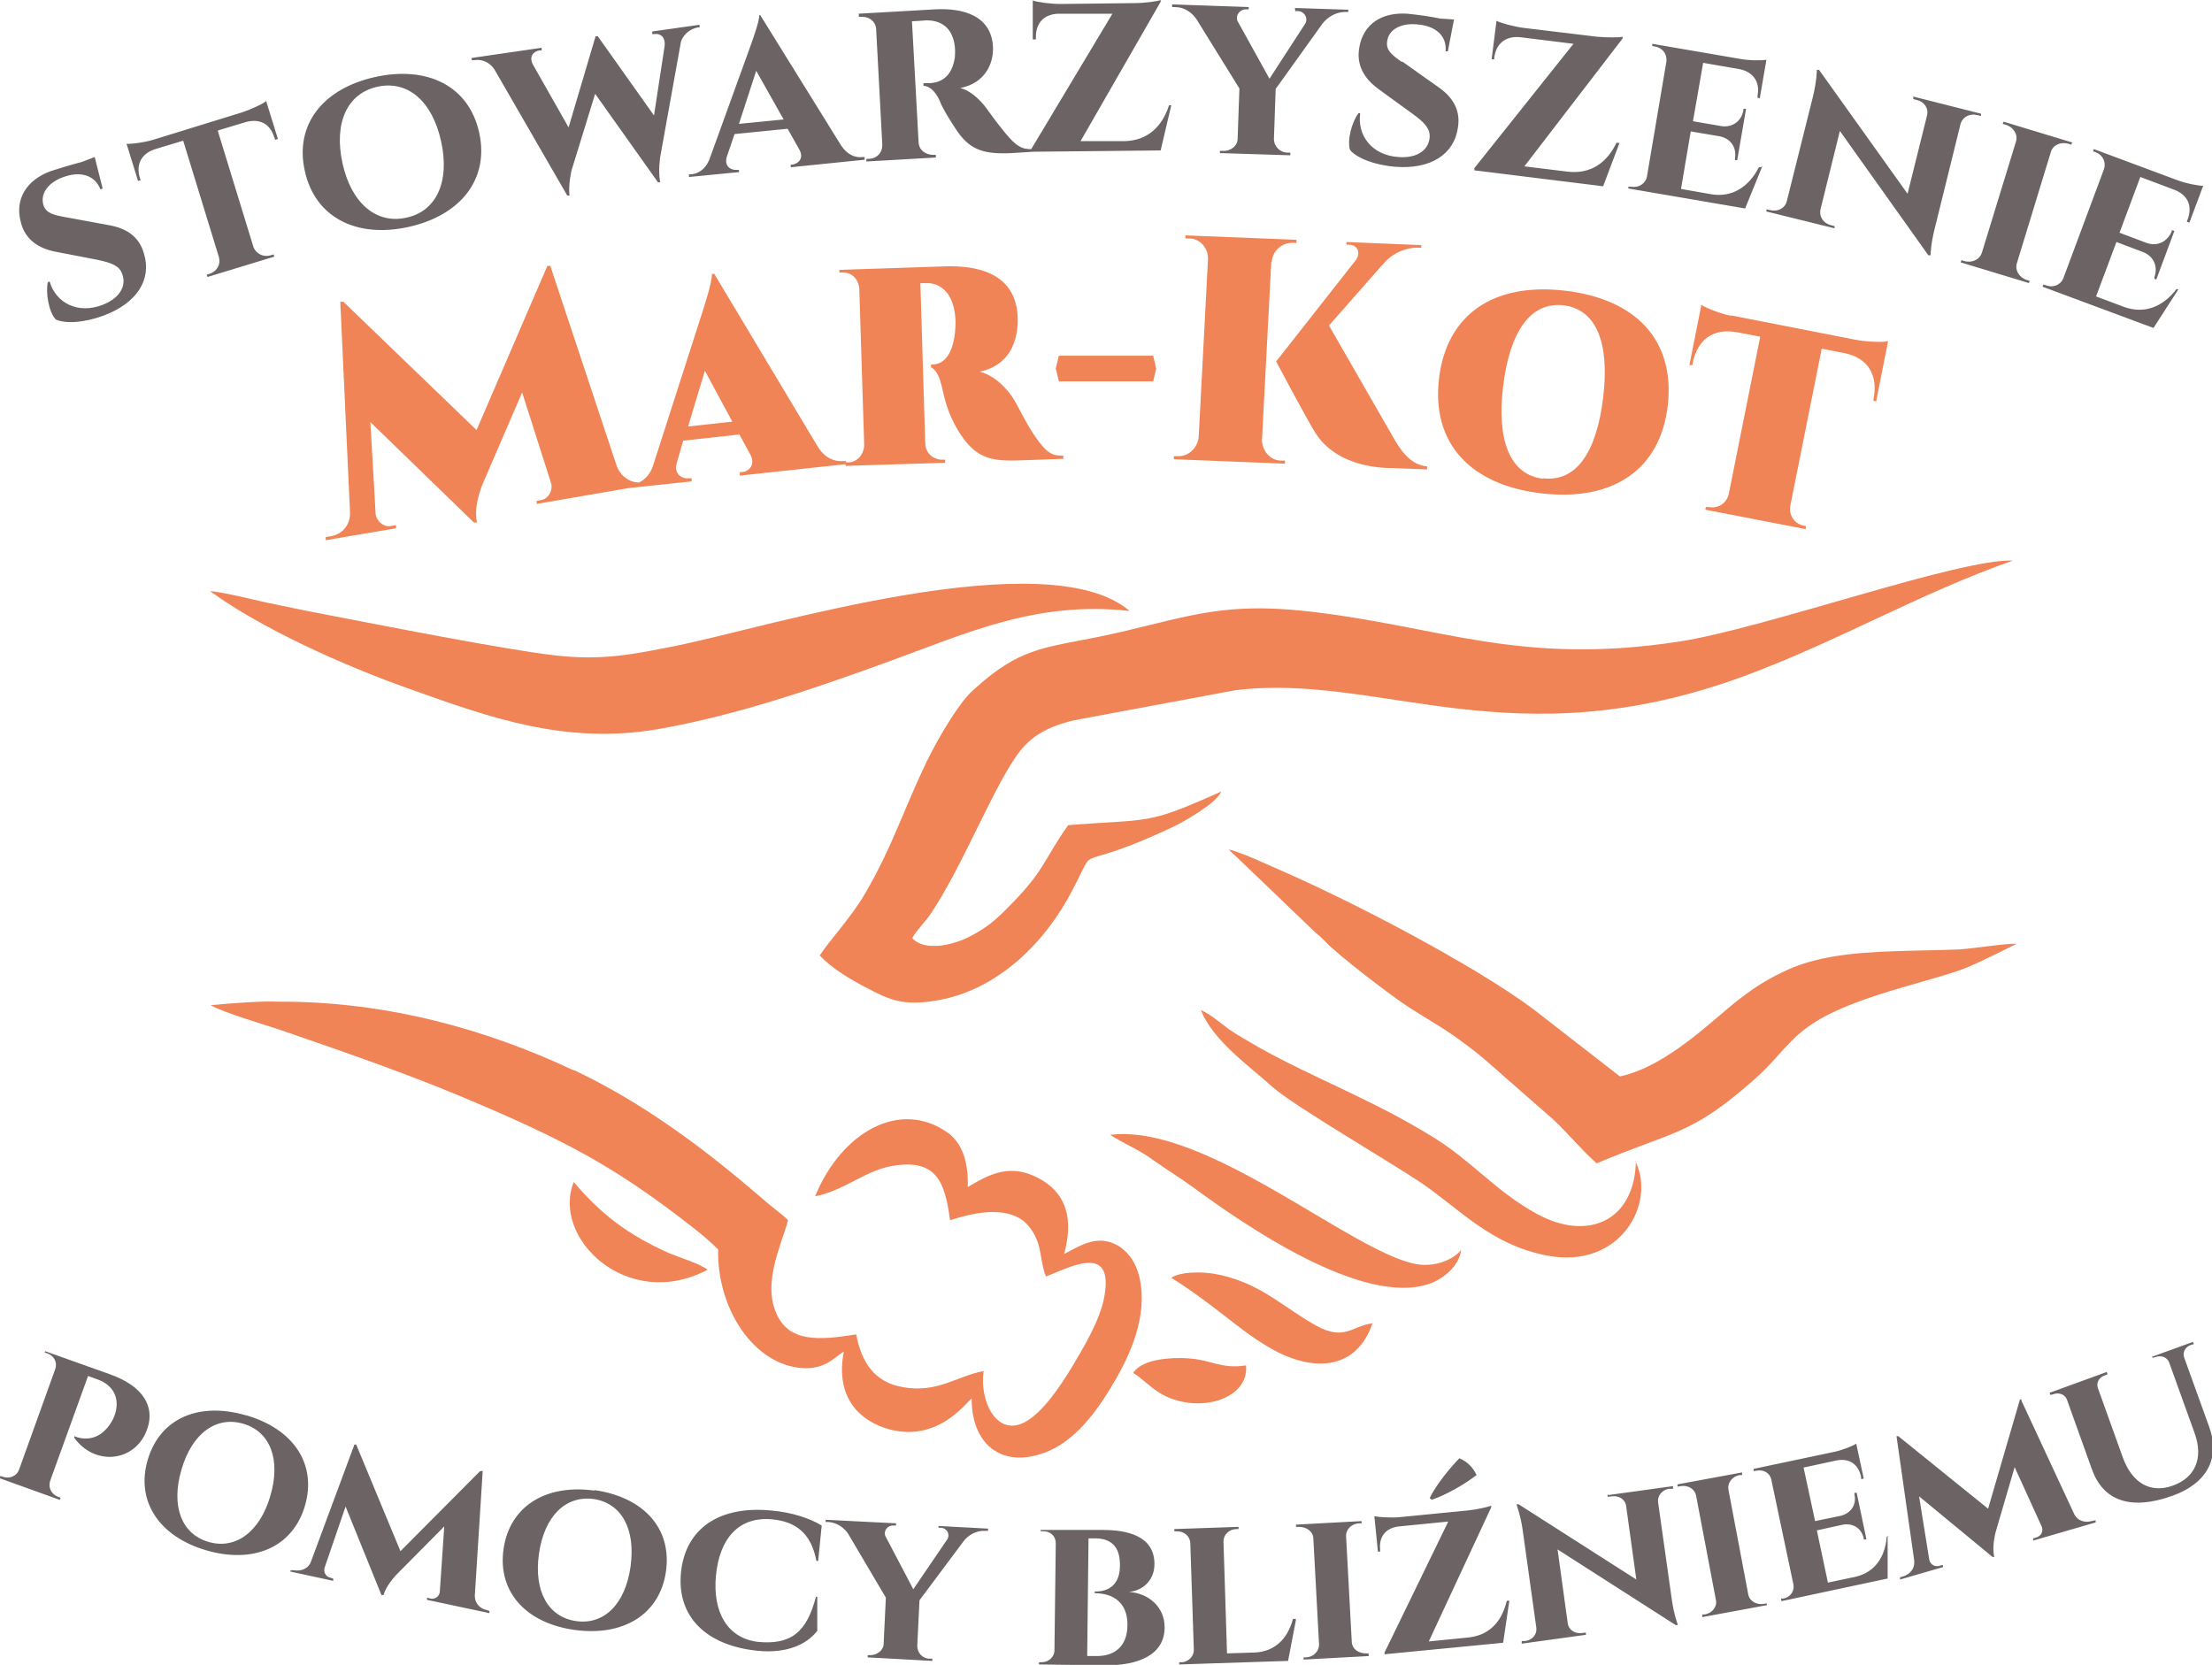 <?xml version="1.0" encoding="UTF-8"?>
<svg id="Layer_1" xmlns="http://www.w3.org/2000/svg" version="1.1" viewBox="0 0 49.99 37.63">
  <!-- Generator: Adobe Illustrator 29.7.1, SVG Export Plug-In . SVG Version: 2.1.1 Build 8)  -->
  <defs>
    <style>
      .st0, .st1 {
        fill: #f08456;
      }

      .st1 {
        fill-rule: evenodd;
      }

      .st2 {
        fill: #6b6364;
      }
    </style>
  </defs>
  <path class="st1" d="M18.52,21.59c.27.29.68.54,1.09.75.51.27.81.39,1.52.28,1.45-.23,2.52-1.37,3.1-2.49.63-1.19-.1-.32,2.28-1.44.25-.12.99-.54,1.09-.8-1.72.77-1.56.61-3.46.76-.56.79-.52,1.02-1.35,1.85-.26.27-.5.48-.9.68-.36.18-.98.33-1.27.03.01-.09.3-.38.43-.58.7-1.06,1.34-2.69,1.89-3.5.29-.44.66-.69,1.33-.85l3.65-.68c3.27-.4,6.26,1.61,11.5-.32,2.11-.78,3.94-1.86,6.07-2.61-1.21-.05-5.63,1.54-7.54,1.83-3.64.56-5.42-.36-8.46-.69-1.79-.19-2.57.1-4.14.47-1.67.39-2.18.24-3.37,1.33-.29.26-.7.95-.93,1.39-.56,1.09-.85,2.1-1.52,3.23-.28.48-.77,1.01-1,1.36"/>
  <path class="st1" d="M12.96,24.19c-1.91-.9-4.18-1.56-6.66-1.55-.38-.02-1.13.04-1.54.08.3.17,1.19.43,1.58.56,1.62.56,3.05,1.05,4.64,1.74,2.02.87,3.09,1.48,4.7,2.74.18.14.39.32.55.48-.03,1.28.74,2.52,1.79,2.67.61.09.85-.25,1.05-.36-.18.92.24,1.5.94,1.73,1.16.37,1.82-.58,1.95-.67-.01.98.63,1.59,1.63,1.23.68-.24,1.17-.91,1.51-1.47.36-.59.81-1.47.68-2.34-.06-.44-.27-.76-.58-.91-.46-.22-.85.08-1.15.22.21-.78.05-1.33-.49-1.66-.73-.44-1.24-.11-1.69.15.02-.57-.13-.99-.44-1.22-1.08-.78-2.41-.03-3.01,1.43.7-.14,1.16-.62,1.83-.7.94-.13,1.11.42,1.22,1.24.47-.15,1.12-.31,1.58-.04.19.12.33.32.41.56.07.22.09.57.18.75.47-.17,1.54-.79,1.32.44-.09.54-.48,1.18-.73,1.6-.27.45-.69,1.07-1.1,1.27-.63.3-1-.53-.9-1.17-.59.1-1.04.51-1.84.36-.62-.11-.92-.55-1.04-1.19-.82.13-1.54.2-1.82-.51-.28-.69.12-1.49.28-2.07-.11-.12-.41-.33-.57-.48-1.29-1.11-2.66-2.15-4.26-2.91"/>
  <path class="st1" d="M4.76,13.37c1.14.83,2.99,1.67,4.52,2.21,1.77.63,3.49,1.26,5.59.9,1.78-.31,3.6-.94,5.22-1.53,1.74-.63,3.33-1.38,5.44-1.14-1.87-1.6-8.2.37-10.22.78-1,.2-1.71.35-2.79.22-1.13-.13-3.96-.69-5.21-.93-.43-.08-.84-.17-1.28-.26-.37-.08-.91-.22-1.27-.26"/>
  <path class="st1" d="M36.07,26.3c1.77-.75,2.13-.63,3.54-1.87,1.02-.89.8-1.36,3.34-2.1,1.56-.46,1.23-.31,2.63-1-.27-.01-.96.11-1.33.13-.48.02-.96.02-1.44.04-.91.03-1.81.11-2.54.48-.39.19-.6.33-.92.57-.61.46-1.64,1.54-2.74,1.78l-1.97-1.53c-1.35-1-4-2.38-5.61-3.09-.31-.13-.95-.44-1.26-.51.08.09.15.14.24.23l1.71,1.64c.11.09.14.12.24.22.29.31,1.55,1.27,1.9,1.49.42.27.79.47,1.16.75.22.16.35.26.55.43l1.54,1.35c.33.31.65.7.97.98"/>
  <path class="st1" d="M36.97,26.25c-.03,1.35-1.09,1.82-2.25,1.18-.91-.5-1.46-1.19-2.32-1.72-1.4-.87-2.7-1.33-3.99-2.06-.22-.13-.44-.25-.64-.39-.19-.14-.42-.34-.63-.43.26.68,1.1,1.27,1.61,1.73.49.44,2.67,1.7,3.39,2.19.85.58,1.56,1.39,2.83,1.63,1.65.31,2.46-1.18,1.99-2.13"/>
  <path class="st1" d="M25.09,25.65c.34.22.65.33.97.57.31.22.61.4.91.62,1.13.83,3.81,2.69,5.32,2.18.33-.11.69-.41.73-.77-.17.22-.6.4-1.02.32-1.46-.27-4.76-3.19-6.91-2.92"/>
  <path class="st1" d="M31.01,29.91c-.46.06-.62.4-1.25.06-.68-.37-1.18-.88-2.01-1.11-.21-.06-.44-.1-.68-.1-.19,0-.45.02-.6.12,1,.63,1.48,1.14,2.17,1.55.97.59,2.01.58,2.38-.53"/>
  <path class="st1" d="M12.97,26.71c-.52,1.25,1.19,2.95,3.02,1.99-.13-.12-.66-.29-.88-.38-.93-.42-1.52-.87-2.14-1.6"/>
  <path class="st1" d="M28.16,30.86c-.57.09-.78-.13-1.33-.16-.32-.02-1.01,0-1.22.33.21.13.35.3.61.46.8.48,2.01.17,1.94-.63"/>
  <path class="st0" d="M23.86,8.33l.07.29h2.13l.07-.29-.07-.29h-2.13l-.07.29ZM30.04,7.35l1.26-1.43c.19-.2.48-.34.79-.32h.03s0-.06,0-.06l-1.69-.07v.06s.06,0,.06,0c.19,0,.27.19.15.35l-1.8,2.29s.69,1.3.89,1.62c.51.79,1.56.79,1.76.79l.76.03v-.07c-.28-.02-.51-.22-.72-.58l-1.5-2.61ZM28.74,5.92c.02-.25.23-.44.47-.43h.09s0-.07,0-.07l-2.51-.1v.07s.09,0,.09,0c.24,0,.43.22.42.47l-.21,4.01c-.02.25-.23.45-.47.44h-.09s0,.07,0,.07l2.51.1v-.07s-.09,0-.09,0c-.24,0-.43-.22-.43-.47l.21-4.01ZM34.87,10.82c-.74-.09-1.05-.85-.9-2.09.15-1.24.62-1.91,1.36-1.83.75.09,1.05.85.9,2.09-.15,1.24-.61,1.91-1.36,1.82ZM35.37,6.57c-1.62-.19-2.68.54-2.85,1.99-.17,1.45.7,2.4,2.31,2.59,1.62.19,2.69-.53,2.86-1.98.17-1.46-.7-2.41-2.32-2.6ZM39.13,7.14c-.25-.05-.58-.18-.68-.25l-.27,1.36h.07s0-.03,0-.03c.11-.55.47-.81,1.01-.71l.52.1-.71,3.55c-.05.22-.24.34-.45.3h-.07s-.01.06-.01.06l2.27.44v-.07s-.05-.01-.05-.01c-.2-.04-.34-.23-.3-.45l.71-3.55.51.1c.54.11.77.5.66,1.04v.04s.06.01.06.01l.27-1.36c-.08.03-.47.02-.73-.03l-2.81-.55ZM18.97,6.09v.07s.09,0,.09,0c.19,0,.35.15.36.38l.11,3.51c0,.22-.16.39-.34.4h-.08s0,.08,0,.08l2.25-.07v-.07s-.07,0-.07,0c-.16,0-.37-.11-.38-.37l-.11-3.62h.14s.58-.06.65.78c.01.13,0,.21,0,.24-.04.62-.28.81-.51.82h-.04s0,.06,0,.06c.03.02.16.07.24.42.08.36.15.63.36.99.43.72.82.72,1.57.69l.82-.03v-.07c-.23,0-.36-.03-.64-.44-.23-.34-.36-.64-.47-.82-.13-.22-.42-.55-.78-.64.72-.15.87-.76.86-1.21-.03-1.03-.93-1.19-1.63-1.17l-2.41.08ZM15.55,9.64l.38-1.26.62,1.15-1,.11ZM16.14,6.19h-.05c0,.22-.2.81-.26,1l-1.08,3.36c-.1.27-.31.39-.48.4h-.05s0,.08,0,.08l1.41-.15v-.07s-.06,0-.06,0c-.15.02-.34-.09-.28-.33l.15-.52,1.27-.14.25.46c.12.23-.04.38-.19.39h-.05s0,.08,0,.08l2.4-.26v-.07s-.06,0-.06,0c-.19.02-.41-.06-.57-.31l-2.36-3.94ZM12.44,6.01h-.07s-1.6,3.71-1.6,3.71l-3.01-2.9h-.07s.22,4.76.22,4.76c.01.29-.18.5-.44.54l-.11.02v.07s1.59-.27,1.59-.27v-.07s-.12.02-.12.02c-.15.03-.31-.1-.34-.26l-.12-2.09,2.34,2.27h.07c-.09-.4.14-.9.14-.9l.88-2.04.66,2.07c.03.16-.07.33-.22.36l-.11.02v.07s2.55-.44,2.55-.44v-.07s-.13.02-.13.02c-.26.04-.5-.09-.61-.36l-1.5-4.52Z"/>
  <path class="st2" d="M49.24,6.55l-.05-.02c-.31.41-.73.57-1.18.41l-.64-.24.46-1.23.61.23c.24.1.33.33.25.56v.04s.04.02.04.02l.41-1.1-.06-.02v.03c-.1.23-.32.35-.57.26l-.61-.23.47-1.26.77.29c.31.12.41.37.3.67l-.02.05.06.02.31-.83c-.1,0-.38-.05-.59-.13l-1.88-.7-.02.05.06.02c.16.06.24.22.19.38l-.92,2.47c-.06.15-.23.22-.39.16l-.06-.02-.02.05,2.5.93h.01s.56-.87.56-.87ZM45.85,6.4l.02-.05-.06-.02c-.17-.05-.28-.22-.23-.38l.77-2.52c.05-.16.23-.23.4-.18l.06.02.02-.05-1.55-.47-.02.05.07.02c.17.05.28.22.23.38l-.77,2.51c-.05.16-.23.24-.4.19l-.06-.02-.02.05,1.55.47ZM43.24,2.19v.05s.08.02.08.02c.17.04.27.19.23.35l-.44,1.77-2-2.8h-.05s0,.24-.09.61l-.59,2.36c-.04.16-.21.24-.37.2l-.09-.02v.05s1.54.38,1.54.38v-.05s-.08-.02-.08-.02c-.17-.04-.27-.19-.24-.35l.44-1.78,2,2.81h.05s0-.25.1-.63l.58-2.35c.05-.15.21-.23.37-.19l.09.02v-.05s-1.54-.39-1.54-.39ZM39.8,3.78h-.05c-.23.45-.61.69-1.08.61l-.68-.12.22-1.3.65.11c.26.05.39.26.35.5v.04s.05,0,.05,0l.2-1.16h-.06s0,.03,0,.03c-.04.24-.24.4-.5.36l-.64-.11.23-1.32.81.14c.32.06.48.29.42.6v.05s.05.01.05.01l.15-.87c-.09.02-.39.02-.6-.02l-1.98-.34v.05s.06.01.06.01c.17.03.28.17.26.34l-.44,2.6c-.03.16-.19.26-.35.23h-.07s0,.04,0,.04l2.63.45h.01s.39-.96.39-.96ZM36.54,3.21c-.22.47-.59.73-1.11.67l-.98-.12,2.22-2.89v-.04c-.06.02-.36.02-.58,0l-1.66-.2c-.22-.03-.52-.11-.61-.16l-.11.87h.06s0-.04,0-.04c.04-.31.25-.49.58-.46l1.21.15-2.24,2.81v.05s2.91.36,2.91.36l.37-.98h-.06ZM31.68,1.4c-.2-.14-.37-.26-.33-.47.03-.25.29-.41.66-.38.45.03.69.27.66.61h.05s.14-.72.14-.72l-.31-.02c-.23-.05-.54-.09-.74-.11-.58-.04-1,.23-1.09.76-.07.38.09.69.43.94l.77.56c.28.2.4.34.39.53-.02.27-.25.48-.7.45-.61-.04-.94-.49-.87-.99h-.04c-.15.2-.26.61-.19.83.15.18.54.34,1.03.38.79.06,1.33-.28,1.41-.9.06-.39-.13-.67-.4-.87l-.86-.61ZM29.27.19v.06s.06,0,.06,0c.14,0,.24.15.17.28l-.81,1.25-.72-1.3c-.06-.13.05-.27.19-.27h.06s0-.05,0-.05l-1.73-.06v.06s.07,0,.07,0c.21,0,.39.13.49.29l.96,1.55-.04,1.13c0,.17-.16.29-.33.28h-.07s0,.05,0,.05l1.59.05v-.06s-.06,0-.06,0c-.17,0-.31-.14-.31-.31l.04-1.13,1.06-1.48c.11-.14.3-.26.51-.26h.07s0-.05,0-.05l-1.22-.04ZM26.42,2.38c-.16.49-.49.8-1.01.81h-.99S26.23.04,26.23.04v-.04c-.07.03-.36.07-.58.07l-1.68.02c-.22,0-.53-.04-.63-.08v.88s.07,0,.07,0v-.05c0-.32.18-.52.51-.53h1.22s-1.84,3.07-1.84,3.07v.05s2.93-.03,2.93-.03l.24-1.02h-.06ZM19.41.32v.06s.08,0,.08,0c.16,0,.3.11.31.27l.14,2.63c0,.17-.12.3-.29.31h-.07s0,.06,0,.06l1.57-.09v-.06s-.06,0-.06,0c-.15,0-.32-.09-.33-.28l-.15-2.74c.06,0,.18-.01.33-.02.2,0,.58.06.64.6.01.11,0,.19,0,.23-.07.47-.33.57-.56.59h-.15s0,.06,0,.06c.11,0,.25.09.36.32.06.18.29.54.42.73.29.4.59.5,1.21.47l.48-.03v-.06c-.24.01-.37-.06-.61-.35-.21-.25-.39-.51-.45-.59-.12-.16-.35-.39-.58-.44.56-.11.76-.55.74-.94-.04-.69-.66-.87-1.29-.84l-1.75.1ZM16.7,2.8l.39-1.2.62,1.1-1.01.1ZM17.21.34h-.05c0,.16-.17.61-.2.7l-.93,2.57c-.09.22-.26.32-.41.33h-.05s0,.06,0,.06l1.13-.11v-.05s-.05,0-.05,0c-.13.01-.28-.08-.23-.28l.18-.53,1.2-.12.27.48c.1.19-.03.31-.16.33h-.04s0,.06,0,.06l1.67-.17v-.06s-.05,0-.05,0c-.16.02-.34-.05-.48-.26l-1.83-2.95ZM14.74.72v.05s.05,0,.05,0c.13-.02.25.06.23.27l-.24,1.57-1.27-1.79h-.05s-.61,2.06-.61,2.06l-.8-1.41c-.11-.19.01-.31.14-.33h.05s0-.06,0-.06l-1.58.23v.05s.05,0,.05,0c.17-.03.36.04.47.22l1.64,2.84h.05c-.03-.27.05-.58.05-.58l.53-1.72,1.42,2h.05c-.05-.25,0-.57,0-.57l.47-2.61c.06-.18.22-.29.38-.32h.04s0-.06,0-.06l-1.06.15ZM9.18,4.92c-.67.15-1.24-.32-1.44-1.23-.2-.92.11-1.58.79-1.73.68-.15,1.24.32,1.44,1.24.2.91-.11,1.58-.79,1.72ZM8.48,1.74c-1.18.26-1.83,1.08-1.59,2.13.23,1.04,1.16,1.52,2.34,1.26,1.18-.26,1.83-1.08,1.6-2.13-.23-1.05-1.16-1.52-2.35-1.26ZM6.02,2.28c-.06.06-.34.19-.55.26l-2.01.62c-.2.06-.5.1-.6.09l.26.84.06-.02-.02-.05c-.09-.3.03-.55.35-.65l.63-.19.81,2.64c.04.16-.05.32-.22.37l-.06.02.02.05,1.51-.46-.02-.05-.06.02c-.16.05-.33-.03-.39-.18l-.81-2.64.63-.19c.32-.09.56.04.65.35l.02.05.06-.02-.26-.84ZM1.48,4.91c-.25-.05-.44-.08-.5-.28-.07-.24.09-.49.43-.62.42-.16.74-.04.86.27l.05-.02-.18-.71-.29.11c-.23.06-.53.15-.71.21-.54.2-.81.63-.67,1.15.09.37.37.59.79.67l.93.18c.34.07.51.14.57.32.1.25-.03.54-.44.7-.57.22-1.06-.05-1.2-.53l-.04.02c-.05.24.02.67.18.84.21.1.63.08,1.09-.09.74-.28,1.09-.81.9-1.41-.11-.38-.4-.55-.73-.62l-1.03-.19Z"/>
  <path class="st2" d="M48.63,30.64l.02.05.07-.02c.12-.04.25,0,.3.12l.58,1.61c.2.56.01,1-.5,1.18-.5.18-.92-.06-1.13-.65l-.56-1.56c-.04-.12.03-.24.15-.28l.07-.03-.02-.05-1.29.47.02.05.07-.02c.12-.04.25,0,.3.12l.57,1.59c.25.69.86.93,1.81.59.79-.28,1.09-.86.84-1.55l-.57-1.58c-.04-.12.03-.24.15-.28l.07-.02-.02-.05-.91.33ZM45.69,31.63h-.04s-.72,2.47-.72,2.47l-2.03-1.64h-.04s.4,2.81.4,2.81c.02.18-.09.31-.25.36l-.07.02v.05s.97-.28.97-.28v-.05s-.08.02-.08.02c-.14.04-.22-.07-.23-.14l-.23-1.43,1.66,1.37h.04c-.06-.23.03-.56.03-.56l.43-1.47.61,1.34c.03.07.03.2-.12.25l-.07.02v.05s1.41-.41,1.41-.41v-.05s-.09.02-.09.02c-.15.04-.31,0-.39-.15l-1.2-2.58ZM42.69,34.73h-.05c-.04.48-.28.81-.71.91l-.62.13-.25-1.18.59-.13c.24-.04.42.09.47.31v.03s.06-.01.06-.01l-.22-1.05h-.05s0,.04,0,.04c.05.22-.07.42-.31.48l-.58.12-.26-1.21.74-.16c.3-.06.5.09.56.37v.05s.06-.01.06-.01l-.17-.79c-.07.05-.32.15-.52.19l-1.8.38v.05s.07-.01.07-.01c.15-.03.3.05.33.2l.5,2.37c.03.15-.07.29-.22.32h-.06s.01.06.01.06l2.39-.51h.01s0-.96,0-.96ZM39.93,36.29v-.05s-.07.01-.07.01c-.16.03-.32-.06-.35-.21l-.45-2.38c-.02-.15.09-.29.25-.32h.06s0-.06,0-.06l-1.46.27v.05s.07-.01.07-.01c.16-.03.32.06.35.21l.45,2.37c.03.15-.09.29-.25.32h-.06s0,.06,0,.06l1.46-.27ZM36.33,33.78v.05s.1-.01.1-.01c.16-.02.3.07.32.22l.23,1.66-2.66-1.7h-.05s.09.23.14.57l.31,2.22c.02.15-.09.28-.25.3h-.08s0,.06,0,.06l1.45-.2v-.05s-.09.01-.09.01c-.16.02-.3-.07-.32-.22l-.23-1.67,2.67,1.71h.05s-.09-.23-.14-.59l-.31-2.2c-.01-.14.1-.27.25-.29h.09s0-.06,0-.06l-1.45.2ZM34.05,36.19c-.11.46-.39.77-.86.82l-.9.09,1.41-3.03v-.04c-.06.03-.33.09-.53.11l-1.53.15c-.2.02-.49,0-.58-.02l.08.8h.05s0-.05,0-.05c-.03-.29.13-.49.43-.52l1.11-.11-1.44,2.96v.04s2.68-.26,2.68-.26l.14-.95h-.05ZM32.35,33.9c.33-.11.73-.34,1.02-.56-.08-.17-.2-.3-.39-.38-.21.22-.52.59-.67.9l.04.03ZM30.93,37.42v-.05s-.06,0-.06,0c-.17,0-.31-.1-.32-.25l-.13-2.41c0-.15.13-.27.29-.28h.06s0-.05,0-.05l-1.48.08v.05s.07,0,.07,0c.16,0,.31.1.32.25l.13,2.41c0,.15-.12.28-.29.29h-.06s0,.05,0,.05l1.48-.08ZM29.27,36.59h-.05c-.12.46-.42.74-.86.76l-.63.02-.08-2.53c0-.15.12-.27.28-.28h.06s0-.05,0-.05l-1.45.05v.05s.06,0,.06,0c.16,0,.29.11.3.26l.08,2.42c0,.15-.12.27-.27.28h-.06s0,.05,0,.05l2.46-.08.18-.94ZM24.57,37.42l.03-2.65h.15c.33,0,.57.16.56.62,0,.42-.25.59-.57.58v.04c.43,0,.74.22.74.71,0,.52-.32.71-.69.71h-.21ZM23.52,34.56v.05s.06,0,.06,0c.16,0,.28.11.28.27l-.03,2.42c0,.15-.13.27-.29.27h-.06s0,.05,0,.05l1.52.02c.7,0,1.32-.22,1.32-.86,0-.46-.36-.77-.81-.8.29-.02.58-.24.58-.63,0-.64-.62-.77-1.17-.77h-1.41ZM21.21,34.48v.05s.05,0,.05,0c.13,0,.22.14.15.26l-.77,1.13-.63-1.2c-.05-.12.05-.25.18-.24h.06s0-.05,0-.05l-1.59-.08v.05s.06,0,.06,0c.19.01.36.13.45.27l.85,1.44-.05,1.04c0,.15-.15.26-.3.26h-.06s0,.05,0,.05l1.46.08v-.05s-.06,0-.06,0c-.16,0-.28-.13-.28-.29l.05-1.03,1-1.34c.1-.13.28-.24.48-.23h.07s0-.05,0-.05l-1.12-.06ZM18.44,36.09c-.21.81-.57,1.09-1.31,1.02-.68-.08-1.03-.66-.95-1.5.08-.83.51-1.34,1.27-1.27.52.05.88.3,1,.94h.04s.08-.8.08-.8c-.26-.16-.67-.3-1.15-.34-1.17-.11-1.93.41-2.03,1.4-.1,1,.57,1.65,1.72,1.77.68.07,1.13-.15,1.36-.45v-.77s-.03,0-.03,0ZM13.02,36.64c-.63-.09-.96-.67-.84-1.52.12-.85.6-1.32,1.23-1.24.63.09.96.67.84,1.53-.12.85-.6,1.32-1.23,1.23ZM13.43,33.69c-1.09-.15-1.91.35-2.05,1.32-.14.97.51,1.68,1.61,1.83,1.1.15,1.92-.35,2.06-1.32.14-.98-.51-1.68-1.61-1.84ZM10.9,33.25h-.05s-1.8,1.81-1.8,1.81l-1-2.41h-.04s-.98,2.64-.98,2.64c-.06.17-.23.23-.39.2h-.07s-.01.03-.01.03l.97.21v-.05s-.06-.02-.06-.02c-.14-.03-.16-.17-.13-.24l.47-1.37.81,2h.05c.05-.21.29-.46.29-.46l1.08-1.09-.1,1.47c0,.07-.07.19-.22.16l-.07-.02v.05s1.41.3,1.41.3v-.05s-.06-.02-.06-.02c-.15-.03-.27-.15-.27-.32l.18-2.84ZM4.71,34.85c-.61-.18-.85-.81-.61-1.63.24-.83.79-1.22,1.4-1.04.61.18.85.81.61,1.63-.24.82-.79,1.22-1.4,1.04ZM5.56,31.99c-1.06-.31-1.94.06-2.22,1-.28.94.26,1.74,1.32,2.05,1.06.31,1.95-.06,2.23-1,.28-.95-.26-1.74-1.32-2.05ZM1.03,30.52l-.02.05.06.02c.15.05.23.2.18.35l-.82,2.28c-.05.14-.21.21-.36.16l-.06-.02-.02.05,1.36.49.02-.05-.06-.02c-.15-.06-.22-.2-.18-.35l.86-2.38.22.08c.36.13.5.43.39.78-.02.07-.07.17-.12.24-.34.49-.8.26-.8.26v.04c.48.66,1.42.54,1.66-.24.14-.45-.07-.92-.86-1.2l-1.46-.52Z"/>
</svg>